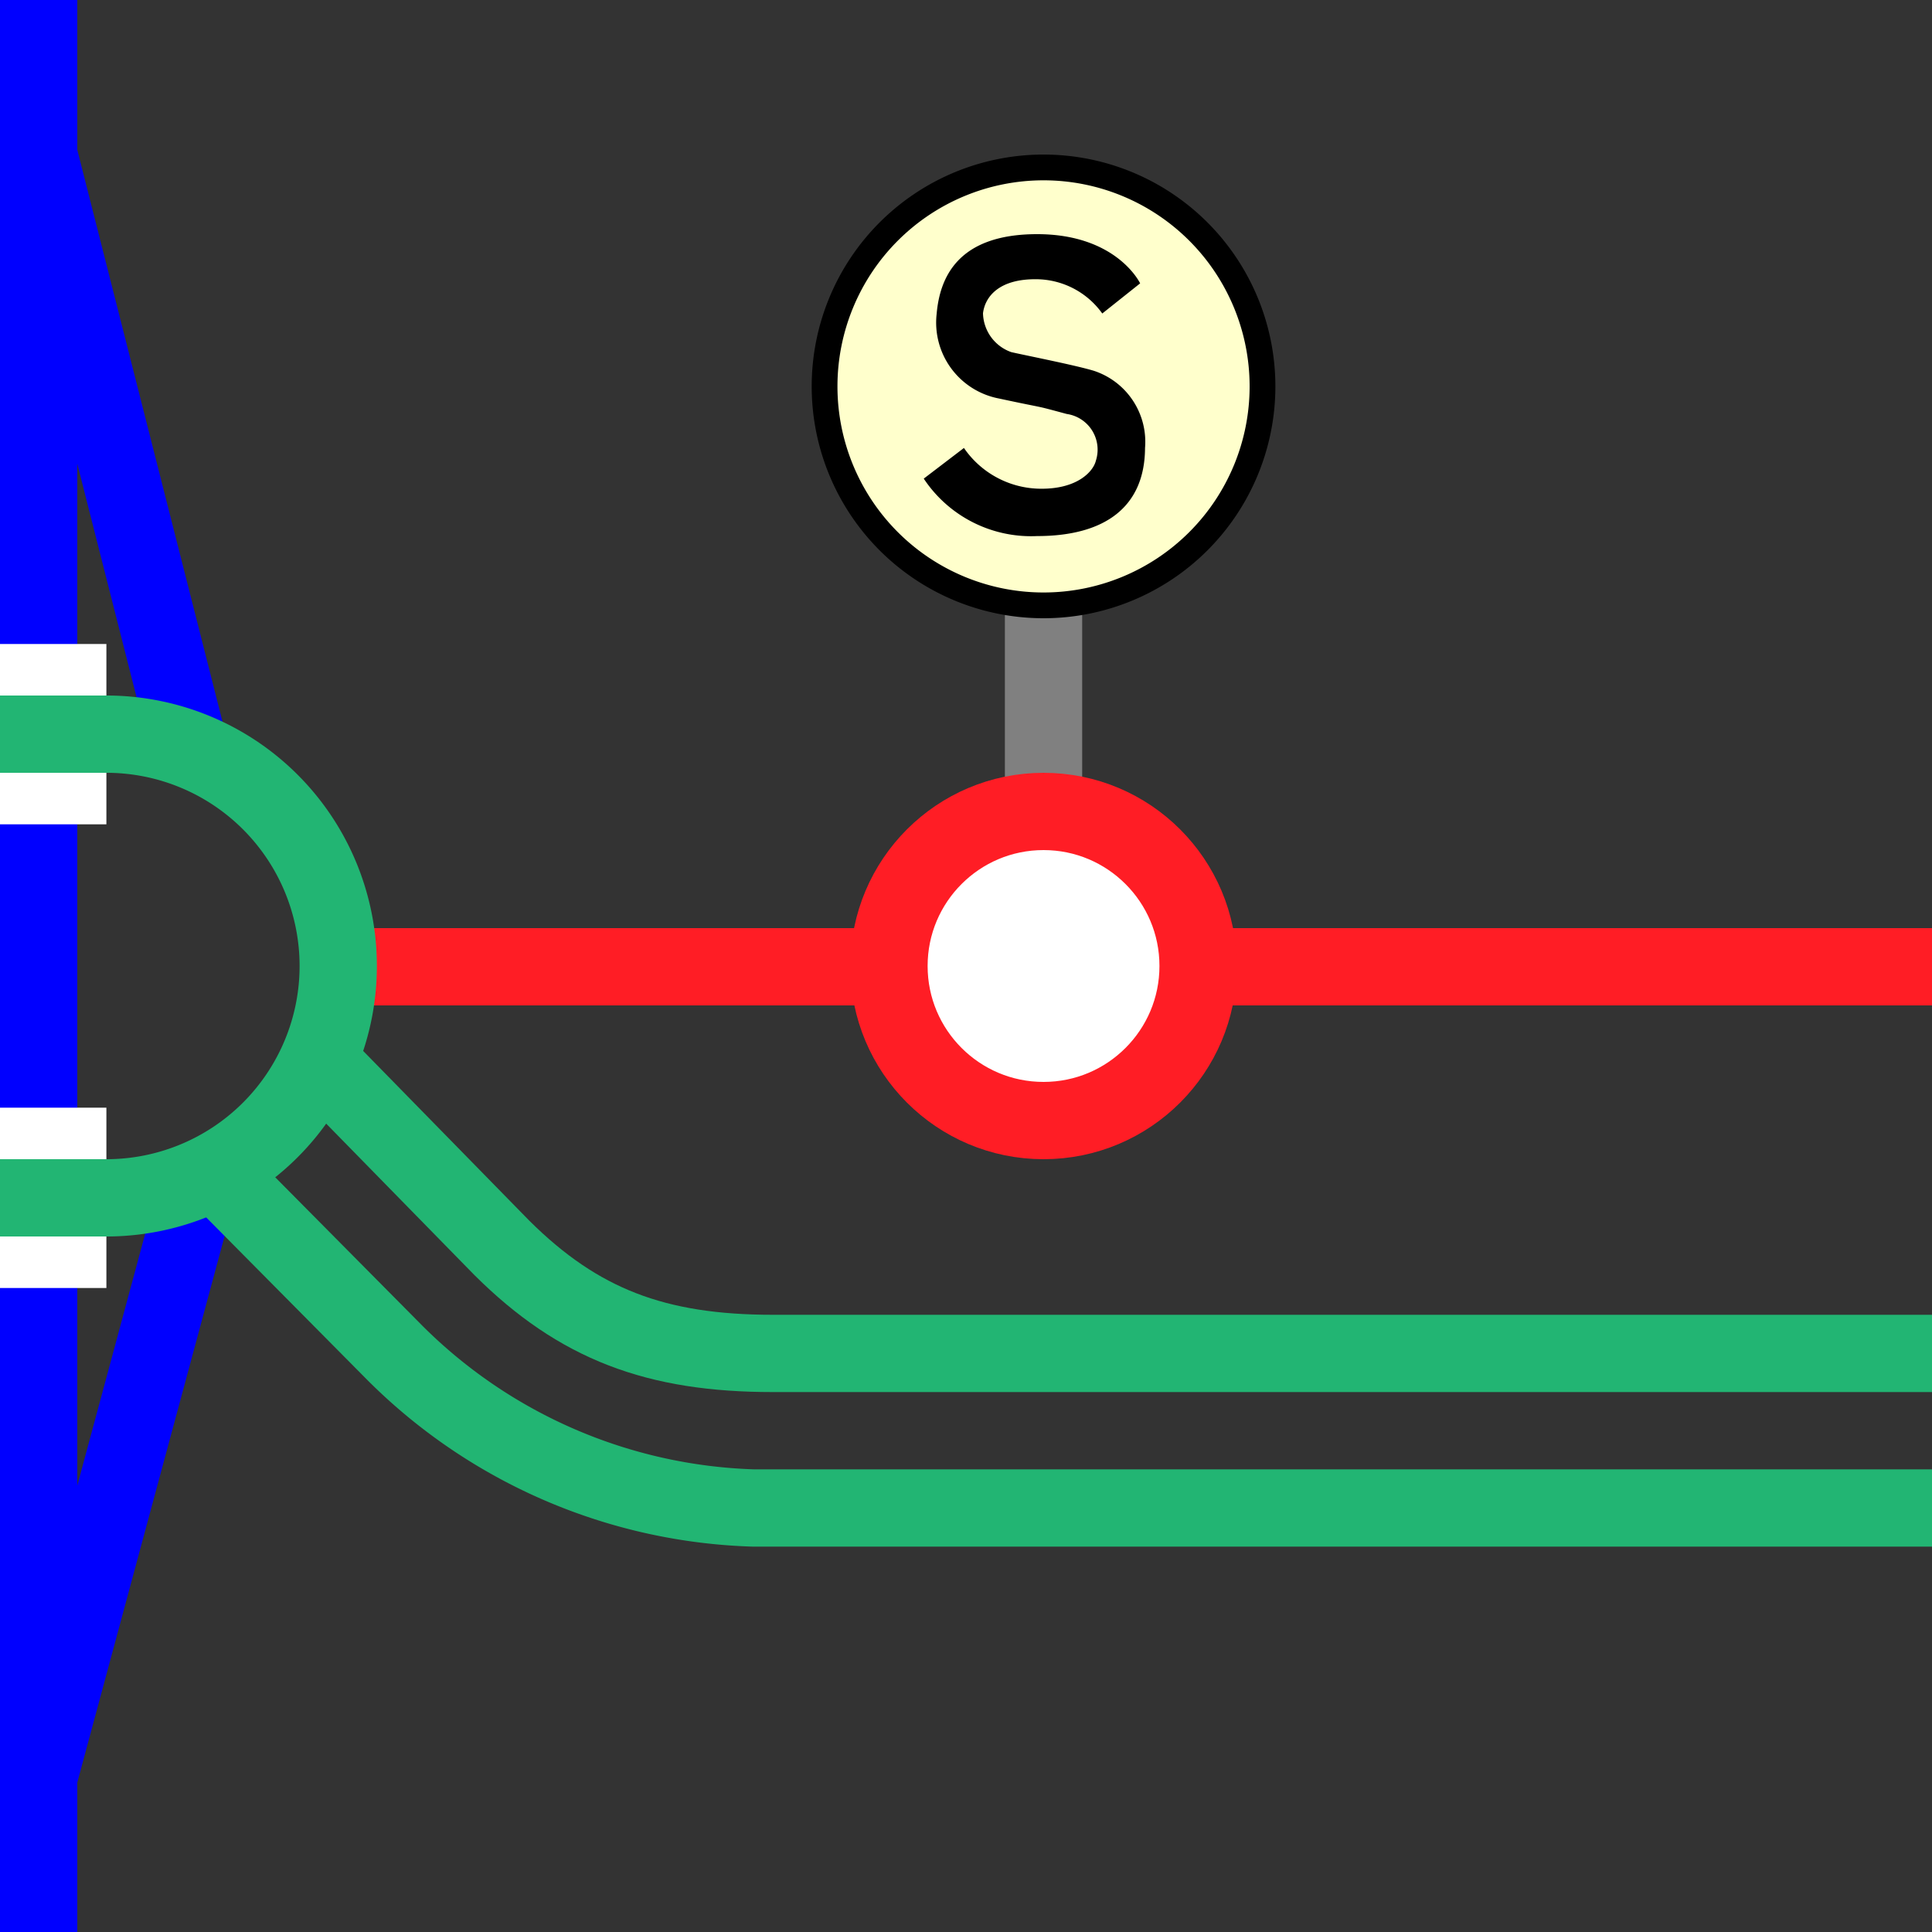 <svg viewBox="0 0 75 75" xmlns="http://www.w3.org/2000/svg"><rect x="0" y="0" width="75" height="75" fill="#333333" stroke="none"/><g fill="none"><path d="m1.5 69 6.37-23.63" stroke="#00f" stroke-miterlimit="10" stroke-width="3"/><path d="m1.5 6 6 23.63" stroke="#00f" stroke-miterlimit="10" stroke-width="3"/><path d="m1.5 0v75" stroke="#00f" stroke-miterlimit="10" stroke-width="3"/><path d="m72 36.04h3v3h-3z"/><path d="m0 28.5h4.13" stroke="#fff" stroke-miterlimit="10" stroke-width="7"/><path d="m0 46.5h4.13" stroke="#fff" stroke-miterlimit="10" stroke-width="7"/><path d="m75 58.54h-45.75a20.59 20.59 0 0 1 -13.9-6l-6.72-6.78" stroke="#22b573" stroke-miterlimit="10" stroke-width="3"/><path d="m75 52.54h-45c-4.53 0-7.53-1.13-10.51-4.09l-6.49-6.63" stroke="#22b573" stroke-miterlimit="10" stroke-width="3"/><path d="m75 37.53h-61.5" stroke="#ff1d25" stroke-miterlimit="10" stroke-width="3"/></g><path d="m40.51 31.5v-9" fill="#fff" stroke="#808080" stroke-miterlimit="10" stroke-width="3"/><circle cx="40.51" cy="15" fill="#ffc" r="8.5"/><path d="m40.51 7a8 8 0 1 1 -8 8 8 8 0 0 1 8-8m0-1a9 9 0 1 0 9 9 9 9 0 0 0 -9-9z"/><path d="m42.79 12.17 1.47-1.17s-.9-1.91-4-1.91-3.78 1.71-3.9 3.1a3 3 0 0 0 2.42 3.28c2 .43 1.22.22 2.63.6a1.4 1.4 0 0 1 1.13 1.82c-.1.41-.73 1.13-2.25 1.08a3.64 3.64 0 0 1 -2.87-1.58l-1.56 1.19a5 5 0 0 0 4.4 2.23c2.66 0 4.18-1.15 4.19-3.42a2.9 2.9 0 0 0 -2-3c-.74-.22-2.57-.58-3.19-.72a1.64 1.64 0 0 1 -1.1-1.51c.08-.65.63-1.34 2.09-1.32a3.17 3.17 0 0 1 2.54 1.33z"/><circle cx="40.51" cy="37.5" fill="#fff" r="6" stroke="#ff1d25" stroke-miterlimit="10" stroke-width="3"/><path d="m0 28.5h4.13a9 9 0 0 1 9 9 9 9 0 0 1 -9 9h-4.13" fill="none" stroke="#22b573" stroke-miterlimit="10" stroke-width="3"/></svg>